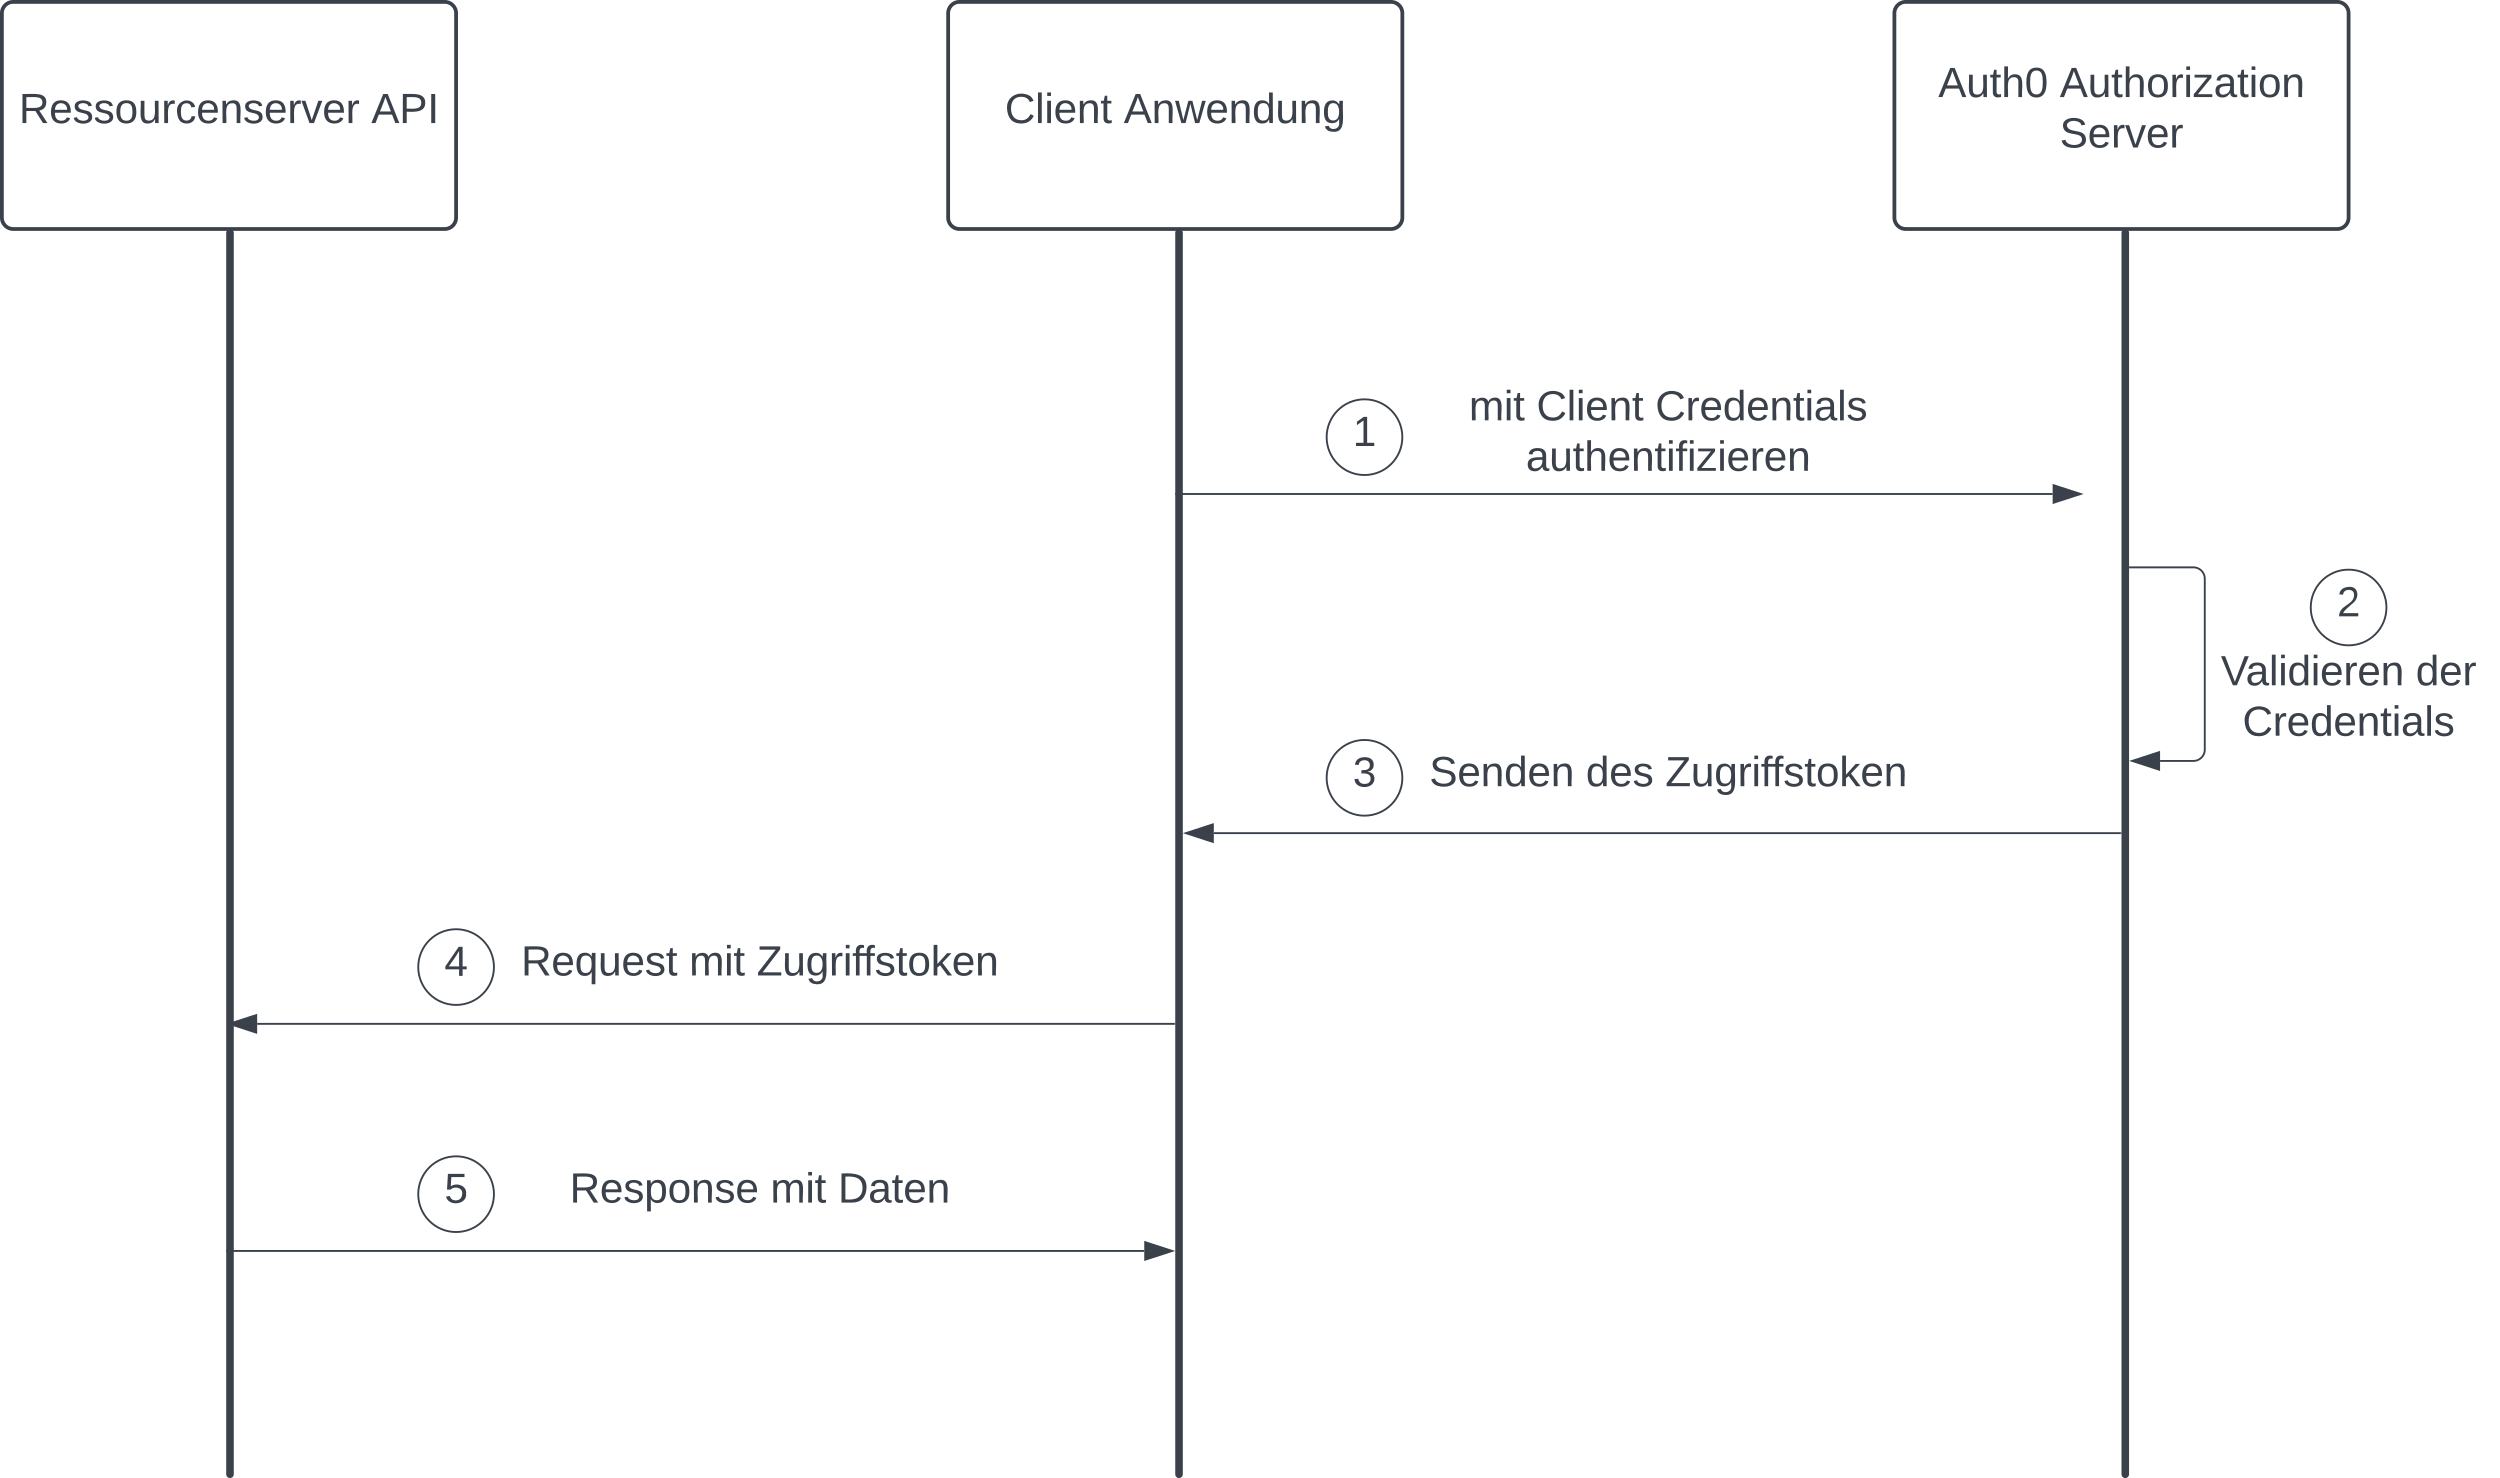 <?xml version="1.0" encoding="UTF-8"?>
<svg xmlns="http://www.w3.org/2000/svg" xmlns:xlink="http://www.w3.org/1999/xlink" xmlns:lucid="lucid" width="1321" height="781">
  <g transform="translate(-259 -219)" lucid:page-tab-id="yB.VM3zH9jiu">
    <path d="M0 0h1870.87v1322.84H0z" fill="#fff"></path>
    <path d="M760 226a6 6 0 0 1 6-6h228a6 6 0 0 1 6 6v108a6 6 0 0 1-6 6H766a6 6 0 0 1-6-6z" stroke="#3a414a" stroke-width="2" fill="#fff"></path>
    <use xlink:href="#a" transform="matrix(1,0,0,1,765,225) translate(25 59.028)"></use>
    <use xlink:href="#b" transform="matrix(1,0,0,1,765,225) translate(87.778 59.028)"></use>
    <path d="M1260 226a6 6 0 0 1 6-6h228a6 6 0 0 1 6 6v108a6 6 0 0 1-6 6h-228a6 6 0 0 1-6-6z" stroke="#3a414a" stroke-width="2" fill="#fff"></path>
    <use xlink:href="#c" transform="matrix(1,0,0,1,1265,225) translate(18.179 45.278)"></use>
    <use xlink:href="#d" transform="matrix(1,0,0,1,1265,225) translate(82.377 45.278)"></use>
    <use xlink:href="#e" transform="matrix(1,0,0,1,1265,225) translate(82.346 71.944)"></use>
    <path d="M260 226a6 6 0 0 1 6-6h228a6 6 0 0 1 6 6v108a6 6 0 0 1-6 6H266a6 6 0 0 1-6-6z" stroke="#3a414a" stroke-width="2" fill="#fff"></path>
    <use xlink:href="#f" transform="matrix(1,0,0,1,265,225) translate(4.012 59.028)"></use>
    <use xlink:href="#g" transform="matrix(1,0,0,1,265,225) translate(190.185 59.028)"></use>
    <path d="M882 342v656M1382 342v656M380.53 342v656" stroke="#3a414a" stroke-width="4" stroke-linecap="round" fill="none"></path>
    <path d="M880.5 480.02h463.12M880.5 480.02h-.5" stroke="#3a414a" fill="none"></path>
    <path d="M1358.38 480.02l-14.26 4.63v-9.27z" stroke="#3a414a" fill="#3a414a"></path>
    <path d="M990.5 426a6 6 0 0 1 6-6h288a6 6 0 0 1 6 6v48a6 6 0 0 1-6 6h-288a6 6 0 0 1-6-6z" fill="none"></path>
    <use xlink:href="#h" transform="matrix(1,0,0,1,990.5,420) translate(44.722 21.111)"></use>
    <use xlink:href="#i" transform="matrix(1,0,0,1,990.5,420) translate(80.401 21.111)"></use>
    <use xlink:href="#j" transform="matrix(1,0,0,1,990.5,420) translate(143.179 21.111)"></use>
    <use xlink:href="#k" transform="matrix(1,0,0,1,990.5,420) translate(74.815 47.778)"></use>
    <path d="M1000 450c0 11.05-8.95 20-20 20s-20-8.95-20-20 8.95-20 20-20 20 8.95 20 20z" stroke="#3a414a" fill="#fff"></path>
    <use xlink:href="#l" transform="matrix(1,0,0,1,965,435) translate(8.832 19.653)"></use>
    <path d="M1384.5 518.8h33.5a6 6 0 0 1 6 6v90.27a6 6 0 0 1-6 6h-17.62" stroke="#3a414a" fill="none"></path>
    <path d="M1384.5 519.27h-.5v-.95h.5z" stroke="#3a414a" stroke-width=".05" fill="#3a414a"></path>
    <path d="M1385.62 621.07l14.26-4.64v9.28z" stroke="#3a414a" fill="#3a414a"></path>
    <path d="M1420 566a6 6 0 0 1 6-6h148a6 6 0 0 1 6 6v48a6 6 0 0 1-6 6h-148a6 6 0 0 1-6-6z" fill="none"></path>
    <use xlink:href="#m" transform="matrix(1,0,0,1,1420,560) translate(12.469 21.111)"></use>
    <use xlink:href="#n" transform="matrix(1,0,0,1,1420,560) translate(115.494 21.111)"></use>
    <use xlink:href="#o" transform="matrix(1,0,0,1,1420,560) translate(23.951 47.778)"></use>
    <path d="M1520 540c0 11.05-8.95 20-20 20s-20-8.95-20-20 8.95-20 20-20 20 8.95 20 20z" stroke="#3a414a" fill="#fff"></path>
    <use xlink:href="#p" transform="matrix(1,0,0,1,1485,525) translate(8.832 19.653)"></use>
    <path d="M900.38 659.23h479.12" stroke="#3a414a" fill="none"></path>
    <path d="M885.62 659.23l14.26-4.63v9.27z" stroke="#3a414a" fill="#3a414a"></path>
    <path d="M1380 659.7h-.5v-.94h.5z" stroke="#3a414a" stroke-width=".05" fill="#3a414a"></path>
    <path d="M990.5 606a6 6 0 0 1 6-6h288a6 6 0 0 1 6 6v48a6 6 0 0 1-6 6h-288a6 6 0 0 1-6-6z" fill="none"></path>
    <use xlink:href="#q" transform="matrix(1,0,0,1,990.5,600) translate(23.765 34.444)"></use>
    <use xlink:href="#r" transform="matrix(1,0,0,1,990.5,600) translate(106.481 34.444)"></use>
    <use xlink:href="#s" transform="matrix(1,0,0,1,990.5,600) translate(148.457 34.444)"></use>
    <path d="M1000 630c0 11.05-8.95 20-20 20s-20-8.95-20-20 8.95-20 20-20 20 8.95 20 20z" stroke="#3a414a" fill="#fff"></path>
    <use xlink:href="#t" transform="matrix(1,0,0,1,965,615) translate(8.832 19.653)"></use>
    <path d="M394.88 760H879.5" stroke="#3a414a" fill="none"></path>
    <path d="M380.12 760l14.26-4.63v9.26z" stroke="#3a414a" fill="#3a414a"></path>
    <path d="M879.5 760h.5" stroke="#3a414a" fill="none"></path>
    <path d="M510.5 706a6 6 0 0 1 6-6h288a6 6 0 0 1 6 6v48a6 6 0 0 1-6 6h-288a6 6 0 0 1-6-6z" fill="none"></path>
    <g>
      <use xlink:href="#u" transform="matrix(1,0,0,1,510.5,700) translate(23.858 34.444)"></use>
      <use xlink:href="#v" transform="matrix(1,0,0,1,510.5,700) translate(112.685 34.444)"></use>
      <use xlink:href="#s" transform="matrix(1,0,0,1,510.5,700) translate(148.364 34.444)"></use>
    </g>
    <path d="M520 730c0 11.05-8.95 20-20 20s-20-8.95-20-20 8.95-20 20-20 20 8.95 20 20z" stroke="#3a414a" fill="#fff"></path>
    <g>
      <use xlink:href="#w" transform="matrix(1,0,0,1,485,715) translate(8.832 19.653)"></use>
    </g>
    <path d="M379 880h484.62M379 880h-.5" stroke="#3a414a" fill="none"></path>
    <path d="M878.38 880l-14.26 4.63v-9.26z" stroke="#3a414a" fill="#3a414a"></path>
    <path d="M510.5 826a6 6 0 0 1 6-6h288a6 6 0 0 1 6 6v48a6 6 0 0 1-6 6h-288a6 6 0 0 1-6-6z" fill="none"></path>
    <g>
      <use xlink:href="#x" transform="matrix(1,0,0,1,510.5,820) translate(49.506 34.444)"></use>
      <use xlink:href="#v" transform="matrix(1,0,0,1,510.5,820) translate(155.617 34.444)"></use>
      <use xlink:href="#y" transform="matrix(1,0,0,1,510.5,820) translate(191.296 34.444)"></use>
    </g>
    <path d="M520 850c0 11.05-8.95 20-20 20s-20-8.95-20-20 8.95-20 20-20 20 8.95 20 20z" stroke="#3a414a" fill="#fff"></path>
    <g>
      <use xlink:href="#z" transform="matrix(1,0,0,1,485,835) translate(8.832 19.653)"></use>
    </g>
    <defs>
      <path fill="#3a414a" d="M212-179c-10-28-35-45-73-45-59 0-87 40-87 99 0 60 29 101 89 101 43 0 62-24 78-52l27 14C228-24 195 4 139 4 59 4 22-46 18-125c-6-104 99-153 187-111 19 9 31 26 39 46" id="A"></path>
      <path fill="#3a414a" d="M24 0v-261h32V0H24" id="B"></path>
      <path fill="#3a414a" d="M24-231v-30h32v30H24zM24 0v-190h32V0H24" id="C"></path>
      <path fill="#3a414a" d="M100-194c63 0 86 42 84 106H49c0 40 14 67 53 68 26 1 43-12 49-29l28 8c-11 28-37 45-77 45C44 4 14-33 15-96c1-61 26-98 85-98zm52 81c6-60-76-77-97-28-3 7-6 17-6 28h103" id="D"></path>
      <path fill="#3a414a" d="M117-194c89-4 53 116 60 194h-32v-121c0-31-8-49-39-48C34-167 62-67 57 0H25l-1-190h30c1 10-1 24 2 32 11-22 29-35 61-36" id="E"></path>
      <path fill="#3a414a" d="M59-47c-2 24 18 29 38 22v24C64 9 27 4 27-40v-127H5v-23h24l9-43h21v43h35v23H59v120" id="F"></path>
      <g id="a">
        <use transform="matrix(0.062,0,0,0.062,0,0)" xlink:href="#A"></use>
        <use transform="matrix(0.062,0,0,0.062,15.988,0)" xlink:href="#B"></use>
        <use transform="matrix(0.062,0,0,0.062,20.864,0)" xlink:href="#C"></use>
        <use transform="matrix(0.062,0,0,0.062,25.741,0)" xlink:href="#D"></use>
        <use transform="matrix(0.062,0,0,0.062,38.086,0)" xlink:href="#E"></use>
        <use transform="matrix(0.062,0,0,0.062,50.432,0)" xlink:href="#F"></use>
      </g>
      <path fill="#3a414a" d="M205 0l-28-72H64L36 0H1l101-248h38L239 0h-34zm-38-99l-47-123c-12 45-31 82-46 123h93" id="G"></path>
      <path fill="#3a414a" d="M206 0h-36l-40-164L89 0H53L-1-190h32L70-26l43-164h34l41 164 42-164h31" id="H"></path>
      <path fill="#3a414a" d="M85-194c31 0 48 13 60 33l-1-100h32l1 261h-30c-2-10 0-23-3-31C134-8 116 4 85 4 32 4 16-35 15-94c0-66 23-100 70-100zm9 24c-40 0-46 34-46 75 0 40 6 74 45 74 42 0 51-32 51-76 0-42-9-74-50-73" id="I"></path>
      <path fill="#3a414a" d="M84 4C-5 8 30-112 23-190h32v120c0 31 7 50 39 49 72-2 45-101 50-169h31l1 190h-30c-1-10 1-25-2-33-11 22-28 36-60 37" id="J"></path>
      <path fill="#3a414a" d="M177-190C167-65 218 103 67 71c-23-6-38-20-44-43l32-5c15 47 100 32 89-28v-30C133-14 115 1 83 1 29 1 15-40 15-95c0-56 16-97 71-98 29-1 48 16 59 35 1-10 0-23 2-32h30zM94-22c36 0 50-32 50-73 0-42-14-75-50-75-39 0-46 34-46 75s6 73 46 73" id="K"></path>
      <g id="b">
        <use transform="matrix(0.062,0,0,0.062,0,0)" xlink:href="#G"></use>
        <use transform="matrix(0.062,0,0,0.062,14.815,0)" xlink:href="#E"></use>
        <use transform="matrix(0.062,0,0,0.062,27.16,0)" xlink:href="#H"></use>
        <use transform="matrix(0.062,0,0,0.062,43.148,0)" xlink:href="#D"></use>
        <use transform="matrix(0.062,0,0,0.062,55.494,0)" xlink:href="#E"></use>
        <use transform="matrix(0.062,0,0,0.062,67.84,0)" xlink:href="#I"></use>
        <use transform="matrix(0.062,0,0,0.062,80.185,0)" xlink:href="#J"></use>
        <use transform="matrix(0.062,0,0,0.062,92.531,0)" xlink:href="#E"></use>
        <use transform="matrix(0.062,0,0,0.062,104.877,0)" xlink:href="#K"></use>
      </g>
      <path fill="#3a414a" d="M106-169C34-169 62-67 57 0H25v-261h32l-1 103c12-21 28-36 61-36 89 0 53 116 60 194h-32v-121c2-32-8-49-39-48" id="L"></path>
      <path fill="#3a414a" d="M101-251c68 0 85 55 85 127S166 4 100 4C33 4 14-52 14-124c0-73 17-127 87-127zm-1 229c47 0 54-49 54-102s-4-102-53-102c-51 0-55 48-55 102 0 53 5 102 54 102" id="M"></path>
      <g id="c">
        <use transform="matrix(0.062,0,0,0.062,0,0)" xlink:href="#G"></use>
        <use transform="matrix(0.062,0,0,0.062,14.815,0)" xlink:href="#J"></use>
        <use transform="matrix(0.062,0,0,0.062,27.16,0)" xlink:href="#F"></use>
        <use transform="matrix(0.062,0,0,0.062,33.333,0)" xlink:href="#L"></use>
        <use transform="matrix(0.062,0,0,0.062,45.679,0)" xlink:href="#M"></use>
      </g>
      <path fill="#3a414a" d="M100-194c62-1 85 37 85 99 1 63-27 99-86 99S16-35 15-95c0-66 28-99 85-99zM99-20c44 1 53-31 53-75 0-43-8-75-51-75s-53 32-53 75 10 74 51 75" id="N"></path>
      <path fill="#3a414a" d="M114-163C36-179 61-72 57 0H25l-1-190h30c1 12-1 29 2 39 6-27 23-49 58-41v29" id="O"></path>
      <path fill="#3a414a" d="M9 0v-24l116-142H16v-24h144v24L44-24h123V0H9" id="P"></path>
      <path fill="#3a414a" d="M141-36C126-15 110 5 73 4 37 3 15-17 15-53c-1-64 63-63 125-63 3-35-9-54-41-54-24 1-41 7-42 31l-33-3c5-37 33-52 76-52 45 0 72 20 72 64v82c-1 20 7 32 28 27v20c-31 9-61-2-59-35zM48-53c0 20 12 33 32 33 41-3 63-29 60-74-43 2-92-5-92 41" id="Q"></path>
      <g id="d">
        <use transform="matrix(0.062,0,0,0.062,0,0)" xlink:href="#G"></use>
        <use transform="matrix(0.062,0,0,0.062,14.815,0)" xlink:href="#J"></use>
        <use transform="matrix(0.062,0,0,0.062,27.16,0)" xlink:href="#F"></use>
        <use transform="matrix(0.062,0,0,0.062,33.333,0)" xlink:href="#L"></use>
        <use transform="matrix(0.062,0,0,0.062,45.679,0)" xlink:href="#N"></use>
        <use transform="matrix(0.062,0,0,0.062,58.025,0)" xlink:href="#O"></use>
        <use transform="matrix(0.062,0,0,0.062,65.37,0)" xlink:href="#C"></use>
        <use transform="matrix(0.062,0,0,0.062,70.247,0)" xlink:href="#P"></use>
        <use transform="matrix(0.062,0,0,0.062,81.358,0)" xlink:href="#Q"></use>
        <use transform="matrix(0.062,0,0,0.062,93.704,0)" xlink:href="#F"></use>
        <use transform="matrix(0.062,0,0,0.062,99.877,0)" xlink:href="#C"></use>
        <use transform="matrix(0.062,0,0,0.062,104.753,0)" xlink:href="#N"></use>
        <use transform="matrix(0.062,0,0,0.062,117.099,0)" xlink:href="#E"></use>
      </g>
      <path fill="#3a414a" d="M185-189c-5-48-123-54-124 2 14 75 158 14 163 119 3 78-121 87-175 55-17-10-28-26-33-46l33-7c5 56 141 63 141-1 0-78-155-14-162-118-5-82 145-84 179-34 5 7 8 16 11 25" id="R"></path>
      <path fill="#3a414a" d="M108 0H70L1-190h34L89-25l56-165h34" id="S"></path>
      <g id="e">
        <use transform="matrix(0.062,0,0,0.062,0,0)" xlink:href="#R"></use>
        <use transform="matrix(0.062,0,0,0.062,14.815,0)" xlink:href="#D"></use>
        <use transform="matrix(0.062,0,0,0.062,27.16,0)" xlink:href="#O"></use>
        <use transform="matrix(0.062,0,0,0.062,34.506,0)" xlink:href="#S"></use>
        <use transform="matrix(0.062,0,0,0.062,45.617,0)" xlink:href="#D"></use>
        <use transform="matrix(0.062,0,0,0.062,57.963,0)" xlink:href="#O"></use>
      </g>
      <path fill="#3a414a" d="M233-177c-1 41-23 64-60 70L243 0h-38l-65-103H63V0H30v-248c88 3 205-21 203 71zM63-129c60-2 137 13 137-47 0-61-80-42-137-45v92" id="T"></path>
      <path fill="#3a414a" d="M135-143c-3-34-86-38-87 0 15 53 115 12 119 90S17 21 10-45l28-5c4 36 97 45 98 0-10-56-113-15-118-90-4-57 82-63 122-42 12 7 21 19 24 35" id="U"></path>
      <path fill="#3a414a" d="M96-169c-40 0-48 33-48 73s9 75 48 75c24 0 41-14 43-38l32 2c-6 37-31 61-74 61-59 0-76-41-82-99-10-93 101-131 147-64 4 7 5 14 7 22l-32 3c-4-21-16-35-41-35" id="V"></path>
      <g id="f">
        <use transform="matrix(0.062,0,0,0.062,0,0)" xlink:href="#T"></use>
        <use transform="matrix(0.062,0,0,0.062,15.988,0)" xlink:href="#D"></use>
        <use transform="matrix(0.062,0,0,0.062,28.333,0)" xlink:href="#U"></use>
        <use transform="matrix(0.062,0,0,0.062,39.444,0)" xlink:href="#U"></use>
        <use transform="matrix(0.062,0,0,0.062,50.556,0)" xlink:href="#N"></use>
        <use transform="matrix(0.062,0,0,0.062,62.901,0)" xlink:href="#J"></use>
        <use transform="matrix(0.062,0,0,0.062,75.247,0)" xlink:href="#O"></use>
        <use transform="matrix(0.062,0,0,0.062,82.593,0)" xlink:href="#V"></use>
        <use transform="matrix(0.062,0,0,0.062,93.704,0)" xlink:href="#D"></use>
        <use transform="matrix(0.062,0,0,0.062,106.049,0)" xlink:href="#E"></use>
        <use transform="matrix(0.062,0,0,0.062,118.395,0)" xlink:href="#U"></use>
        <use transform="matrix(0.062,0,0,0.062,129.506,0)" xlink:href="#D"></use>
        <use transform="matrix(0.062,0,0,0.062,141.852,0)" xlink:href="#O"></use>
        <use transform="matrix(0.062,0,0,0.062,149.198,0)" xlink:href="#S"></use>
        <use transform="matrix(0.062,0,0,0.062,160.309,0)" xlink:href="#D"></use>
        <use transform="matrix(0.062,0,0,0.062,172.654,0)" xlink:href="#O"></use>
      </g>
      <path fill="#3a414a" d="M30-248c87 1 191-15 191 75 0 78-77 80-158 76V0H30v-248zm33 125c57 0 124 11 124-50 0-59-68-47-124-48v98" id="W"></path>
      <path fill="#3a414a" d="M33 0v-248h34V0H33" id="X"></path>
      <g id="g">
        <use transform="matrix(0.062,0,0,0.062,0,0)" xlink:href="#G"></use>
        <use transform="matrix(0.062,0,0,0.062,14.815,0)" xlink:href="#W"></use>
        <use transform="matrix(0.062,0,0,0.062,29.63,0)" xlink:href="#X"></use>
      </g>
      <path fill="#3a414a" d="M210-169c-67 3-38 105-44 169h-31v-121c0-29-5-50-35-48C34-165 62-65 56 0H25l-1-190h30c1 10-1 24 2 32 10-44 99-50 107 0 11-21 27-35 58-36 85-2 47 119 55 194h-31v-121c0-29-5-49-35-48" id="Y"></path>
      <g id="h">
        <use transform="matrix(0.062,0,0,0.062,0,0)" xlink:href="#Y"></use>
        <use transform="matrix(0.062,0,0,0.062,18.457,0)" xlink:href="#C"></use>
        <use transform="matrix(0.062,0,0,0.062,23.333,0)" xlink:href="#F"></use>
      </g>
      <g id="i">
        <use transform="matrix(0.062,0,0,0.062,0,0)" xlink:href="#A"></use>
        <use transform="matrix(0.062,0,0,0.062,15.988,0)" xlink:href="#B"></use>
        <use transform="matrix(0.062,0,0,0.062,20.864,0)" xlink:href="#C"></use>
        <use transform="matrix(0.062,0,0,0.062,25.741,0)" xlink:href="#D"></use>
        <use transform="matrix(0.062,0,0,0.062,38.086,0)" xlink:href="#E"></use>
        <use transform="matrix(0.062,0,0,0.062,50.432,0)" xlink:href="#F"></use>
      </g>
      <g id="j">
        <use transform="matrix(0.062,0,0,0.062,0,0)" xlink:href="#A"></use>
        <use transform="matrix(0.062,0,0,0.062,15.988,0)" xlink:href="#O"></use>
        <use transform="matrix(0.062,0,0,0.062,23.333,0)" xlink:href="#D"></use>
        <use transform="matrix(0.062,0,0,0.062,35.679,0)" xlink:href="#I"></use>
        <use transform="matrix(0.062,0,0,0.062,48.025,0)" xlink:href="#D"></use>
        <use transform="matrix(0.062,0,0,0.062,60.37,0)" xlink:href="#E"></use>
        <use transform="matrix(0.062,0,0,0.062,72.716,0)" xlink:href="#F"></use>
        <use transform="matrix(0.062,0,0,0.062,78.889,0)" xlink:href="#C"></use>
        <use transform="matrix(0.062,0,0,0.062,83.765,0)" xlink:href="#Q"></use>
        <use transform="matrix(0.062,0,0,0.062,96.111,0)" xlink:href="#B"></use>
        <use transform="matrix(0.062,0,0,0.062,100.988,0)" xlink:href="#U"></use>
      </g>
      <path fill="#3a414a" d="M101-234c-31-9-42 10-38 44h38v23H63V0H32v-167H5v-23h27c-7-52 17-82 69-68v24" id="Z"></path>
      <g id="k">
        <use transform="matrix(0.062,0,0,0.062,0,0)" xlink:href="#Q"></use>
        <use transform="matrix(0.062,0,0,0.062,12.346,0)" xlink:href="#J"></use>
        <use transform="matrix(0.062,0,0,0.062,24.691,0)" xlink:href="#F"></use>
        <use transform="matrix(0.062,0,0,0.062,30.864,0)" xlink:href="#L"></use>
        <use transform="matrix(0.062,0,0,0.062,43.21,0)" xlink:href="#D"></use>
        <use transform="matrix(0.062,0,0,0.062,55.556,0)" xlink:href="#E"></use>
        <use transform="matrix(0.062,0,0,0.062,67.901,0)" xlink:href="#F"></use>
        <use transform="matrix(0.062,0,0,0.062,74.074,0)" xlink:href="#C"></use>
        <use transform="matrix(0.062,0,0,0.062,78.951,0)" xlink:href="#Z"></use>
        <use transform="matrix(0.062,0,0,0.062,85.123,0)" xlink:href="#C"></use>
        <use transform="matrix(0.062,0,0,0.062,90,0)" xlink:href="#P"></use>
        <use transform="matrix(0.062,0,0,0.062,101.111,0)" xlink:href="#C"></use>
        <use transform="matrix(0.062,0,0,0.062,105.988,0)" xlink:href="#D"></use>
        <use transform="matrix(0.062,0,0,0.062,118.333,0)" xlink:href="#O"></use>
        <use transform="matrix(0.062,0,0,0.062,125.679,0)" xlink:href="#D"></use>
        <use transform="matrix(0.062,0,0,0.062,138.025,0)" xlink:href="#E"></use>
      </g>
      <path fill="#3a414a" d="M27 0v-27h64v-190l-56 39v-29l58-41h29v221h61V0H27" id="aa"></path>
      <use transform="matrix(0.062,0,0,0.062,0,0)" xlink:href="#aa" id="l"></use>
      <path fill="#3a414a" d="M137 0h-34L2-248h35l83 218 83-218h36" id="ab"></path>
      <g id="m">
        <use transform="matrix(0.062,0,0,0.062,0,0)" xlink:href="#ab"></use>
        <use transform="matrix(0.062,0,0,0.062,13.148,0)" xlink:href="#Q"></use>
        <use transform="matrix(0.062,0,0,0.062,25.494,0)" xlink:href="#B"></use>
        <use transform="matrix(0.062,0,0,0.062,30.37,0)" xlink:href="#C"></use>
        <use transform="matrix(0.062,0,0,0.062,35.247,0)" xlink:href="#I"></use>
        <use transform="matrix(0.062,0,0,0.062,47.593,0)" xlink:href="#C"></use>
        <use transform="matrix(0.062,0,0,0.062,52.469,0)" xlink:href="#D"></use>
        <use transform="matrix(0.062,0,0,0.062,64.815,0)" xlink:href="#O"></use>
        <use transform="matrix(0.062,0,0,0.062,72.16,0)" xlink:href="#D"></use>
        <use transform="matrix(0.062,0,0,0.062,84.506,0)" xlink:href="#E"></use>
      </g>
      <g id="n">
        <use transform="matrix(0.062,0,0,0.062,0,0)" xlink:href="#I"></use>
        <use transform="matrix(0.062,0,0,0.062,12.346,0)" xlink:href="#D"></use>
        <use transform="matrix(0.062,0,0,0.062,24.691,0)" xlink:href="#O"></use>
      </g>
      <g id="o">
        <use transform="matrix(0.062,0,0,0.062,0,0)" xlink:href="#A"></use>
        <use transform="matrix(0.062,0,0,0.062,15.988,0)" xlink:href="#O"></use>
        <use transform="matrix(0.062,0,0,0.062,23.333,0)" xlink:href="#D"></use>
        <use transform="matrix(0.062,0,0,0.062,35.679,0)" xlink:href="#I"></use>
        <use transform="matrix(0.062,0,0,0.062,48.025,0)" xlink:href="#D"></use>
        <use transform="matrix(0.062,0,0,0.062,60.37,0)" xlink:href="#E"></use>
        <use transform="matrix(0.062,0,0,0.062,72.716,0)" xlink:href="#F"></use>
        <use transform="matrix(0.062,0,0,0.062,78.889,0)" xlink:href="#C"></use>
        <use transform="matrix(0.062,0,0,0.062,83.765,0)" xlink:href="#Q"></use>
        <use transform="matrix(0.062,0,0,0.062,96.111,0)" xlink:href="#B"></use>
        <use transform="matrix(0.062,0,0,0.062,100.988,0)" xlink:href="#U"></use>
      </g>
      <path fill="#3a414a" d="M101-251c82-7 93 87 43 132L82-64C71-53 59-42 53-27h129V0H18c2-99 128-94 128-182 0-28-16-43-45-43s-46 15-49 41l-32-3c6-41 34-60 81-64" id="ac"></path>
      <use transform="matrix(0.062,0,0,0.062,0,0)" xlink:href="#ac" id="p"></use>
      <g id="q">
        <use transform="matrix(0.062,0,0,0.062,0,0)" xlink:href="#R"></use>
        <use transform="matrix(0.062,0,0,0.062,14.815,0)" xlink:href="#D"></use>
        <use transform="matrix(0.062,0,0,0.062,27.16,0)" xlink:href="#E"></use>
        <use transform="matrix(0.062,0,0,0.062,39.506,0)" xlink:href="#I"></use>
        <use transform="matrix(0.062,0,0,0.062,51.852,0)" xlink:href="#D"></use>
        <use transform="matrix(0.062,0,0,0.062,64.198,0)" xlink:href="#E"></use>
      </g>
      <g id="r">
        <use transform="matrix(0.062,0,0,0.062,0,0)" xlink:href="#I"></use>
        <use transform="matrix(0.062,0,0,0.062,12.346,0)" xlink:href="#D"></use>
        <use transform="matrix(0.062,0,0,0.062,24.691,0)" xlink:href="#U"></use>
      </g>
      <path fill="#3a414a" d="M209 0H11v-25l151-195H24v-28h176v25L50-27h159V0" id="ad"></path>
      <path fill="#3a414a" d="M143 0L79-87 56-68V0H24v-261h32v163l83-92h37l-77 82L181 0h-38" id="ae"></path>
      <g id="s">
        <use transform="matrix(0.062,0,0,0.062,0,0)" xlink:href="#ad"></use>
        <use transform="matrix(0.062,0,0,0.062,13.519,0)" xlink:href="#J"></use>
        <use transform="matrix(0.062,0,0,0.062,25.864,0)" xlink:href="#K"></use>
        <use transform="matrix(0.062,0,0,0.062,38.21,0)" xlink:href="#O"></use>
        <use transform="matrix(0.062,0,0,0.062,45.556,0)" xlink:href="#C"></use>
        <use transform="matrix(0.062,0,0,0.062,50.432,0)" xlink:href="#Z"></use>
        <use transform="matrix(0.062,0,0,0.062,56.173,0)" xlink:href="#Z"></use>
        <use transform="matrix(0.062,0,0,0.062,62.346,0)" xlink:href="#U"></use>
        <use transform="matrix(0.062,0,0,0.062,73.457,0)" xlink:href="#F"></use>
        <use transform="matrix(0.062,0,0,0.062,79.63,0)" xlink:href="#N"></use>
        <use transform="matrix(0.062,0,0,0.062,91.975,0)" xlink:href="#ae"></use>
        <use transform="matrix(0.062,0,0,0.062,103.086,0)" xlink:href="#D"></use>
        <use transform="matrix(0.062,0,0,0.062,115.432,0)" xlink:href="#E"></use>
      </g>
      <path fill="#3a414a" d="M126-127c33 6 58 20 58 59 0 88-139 92-164 29-3-8-5-16-6-25l32-3c6 27 21 44 54 44 32 0 52-15 52-46 0-38-36-46-79-43v-28c39 1 72-4 72-42 0-27-17-43-46-43-28 0-47 15-49 41l-32-3c6-42 35-63 81-64 48-1 79 21 79 65 0 36-21 52-52 59" id="af"></path>
      <use transform="matrix(0.062,0,0,0.062,0,0)" xlink:href="#af" id="t"></use>
      <path fill="#3a414a" d="M145-31C134-9 116 4 85 4 32 4 16-35 15-94c0-59 17-99 70-100 32-1 48 14 60 33 0-11-1-24 2-32h30l-1 268h-32zM93-21c41 0 51-33 51-76s-8-73-50-73c-40 0-46 35-46 75s5 74 45 74" id="ag"></path>
      <g id="u">
        <use transform="matrix(0.062,0,0,0.062,0,0)" xlink:href="#T"></use>
        <use transform="matrix(0.062,0,0,0.062,15.988,0)" xlink:href="#D"></use>
        <use transform="matrix(0.062,0,0,0.062,28.333,0)" xlink:href="#ag"></use>
        <use transform="matrix(0.062,0,0,0.062,40.679,0)" xlink:href="#J"></use>
        <use transform="matrix(0.062,0,0,0.062,53.025,0)" xlink:href="#D"></use>
        <use transform="matrix(0.062,0,0,0.062,65.37,0)" xlink:href="#U"></use>
        <use transform="matrix(0.062,0,0,0.062,76.481,0)" xlink:href="#F"></use>
      </g>
      <g id="v">
        <use transform="matrix(0.062,0,0,0.062,0,0)" xlink:href="#Y"></use>
        <use transform="matrix(0.062,0,0,0.062,18.457,0)" xlink:href="#C"></use>
        <use transform="matrix(0.062,0,0,0.062,23.333,0)" xlink:href="#F"></use>
      </g>
      <path fill="#3a414a" d="M155-56V0h-30v-56H8v-25l114-167h33v167h35v25h-35zm-30-156c-27 46-58 90-88 131h88v-131" id="ah"></path>
      <use transform="matrix(0.062,0,0,0.062,0,0)" xlink:href="#ah" id="w"></use>
      <path fill="#3a414a" d="M115-194c55 1 70 41 70 98S169 2 115 4C84 4 66-9 55-30l1 105H24l-1-265h31l2 30c10-21 28-34 59-34zm-8 174c40 0 45-34 45-75s-6-73-45-74c-42 0-51 32-51 76 0 43 10 73 51 73" id="ai"></path>
      <g id="x">
        <use transform="matrix(0.062,0,0,0.062,0,0)" xlink:href="#T"></use>
        <use transform="matrix(0.062,0,0,0.062,15.988,0)" xlink:href="#D"></use>
        <use transform="matrix(0.062,0,0,0.062,28.333,0)" xlink:href="#U"></use>
        <use transform="matrix(0.062,0,0,0.062,39.444,0)" xlink:href="#ai"></use>
        <use transform="matrix(0.062,0,0,0.062,51.79,0)" xlink:href="#N"></use>
        <use transform="matrix(0.062,0,0,0.062,64.136,0)" xlink:href="#E"></use>
        <use transform="matrix(0.062,0,0,0.062,76.481,0)" xlink:href="#U"></use>
        <use transform="matrix(0.062,0,0,0.062,87.593,0)" xlink:href="#D"></use>
      </g>
      <path fill="#3a414a" d="M30-248c118-7 216 8 213 122C240-48 200 0 122 0H30v-248zM63-27c89 8 146-16 146-99s-60-101-146-95v194" id="aj"></path>
      <g id="y">
        <use transform="matrix(0.062,0,0,0.062,0,0)" xlink:href="#aj"></use>
        <use transform="matrix(0.062,0,0,0.062,15.988,0)" xlink:href="#Q"></use>
        <use transform="matrix(0.062,0,0,0.062,28.333,0)" xlink:href="#F"></use>
        <use transform="matrix(0.062,0,0,0.062,34.506,0)" xlink:href="#D"></use>
        <use transform="matrix(0.062,0,0,0.062,46.852,0)" xlink:href="#E"></use>
      </g>
      <path fill="#3a414a" d="M54-142c48-35 137-8 131 61C196 18 31 33 14-55l32-4c7 23 22 37 52 37 35-1 51-22 54-58 4-55-73-65-99-34H22l8-134h141v27H59" id="ak"></path>
      <use transform="matrix(0.062,0,0,0.062,0,0)" xlink:href="#ak" id="z"></use>
    </defs>
  </g>
</svg>
